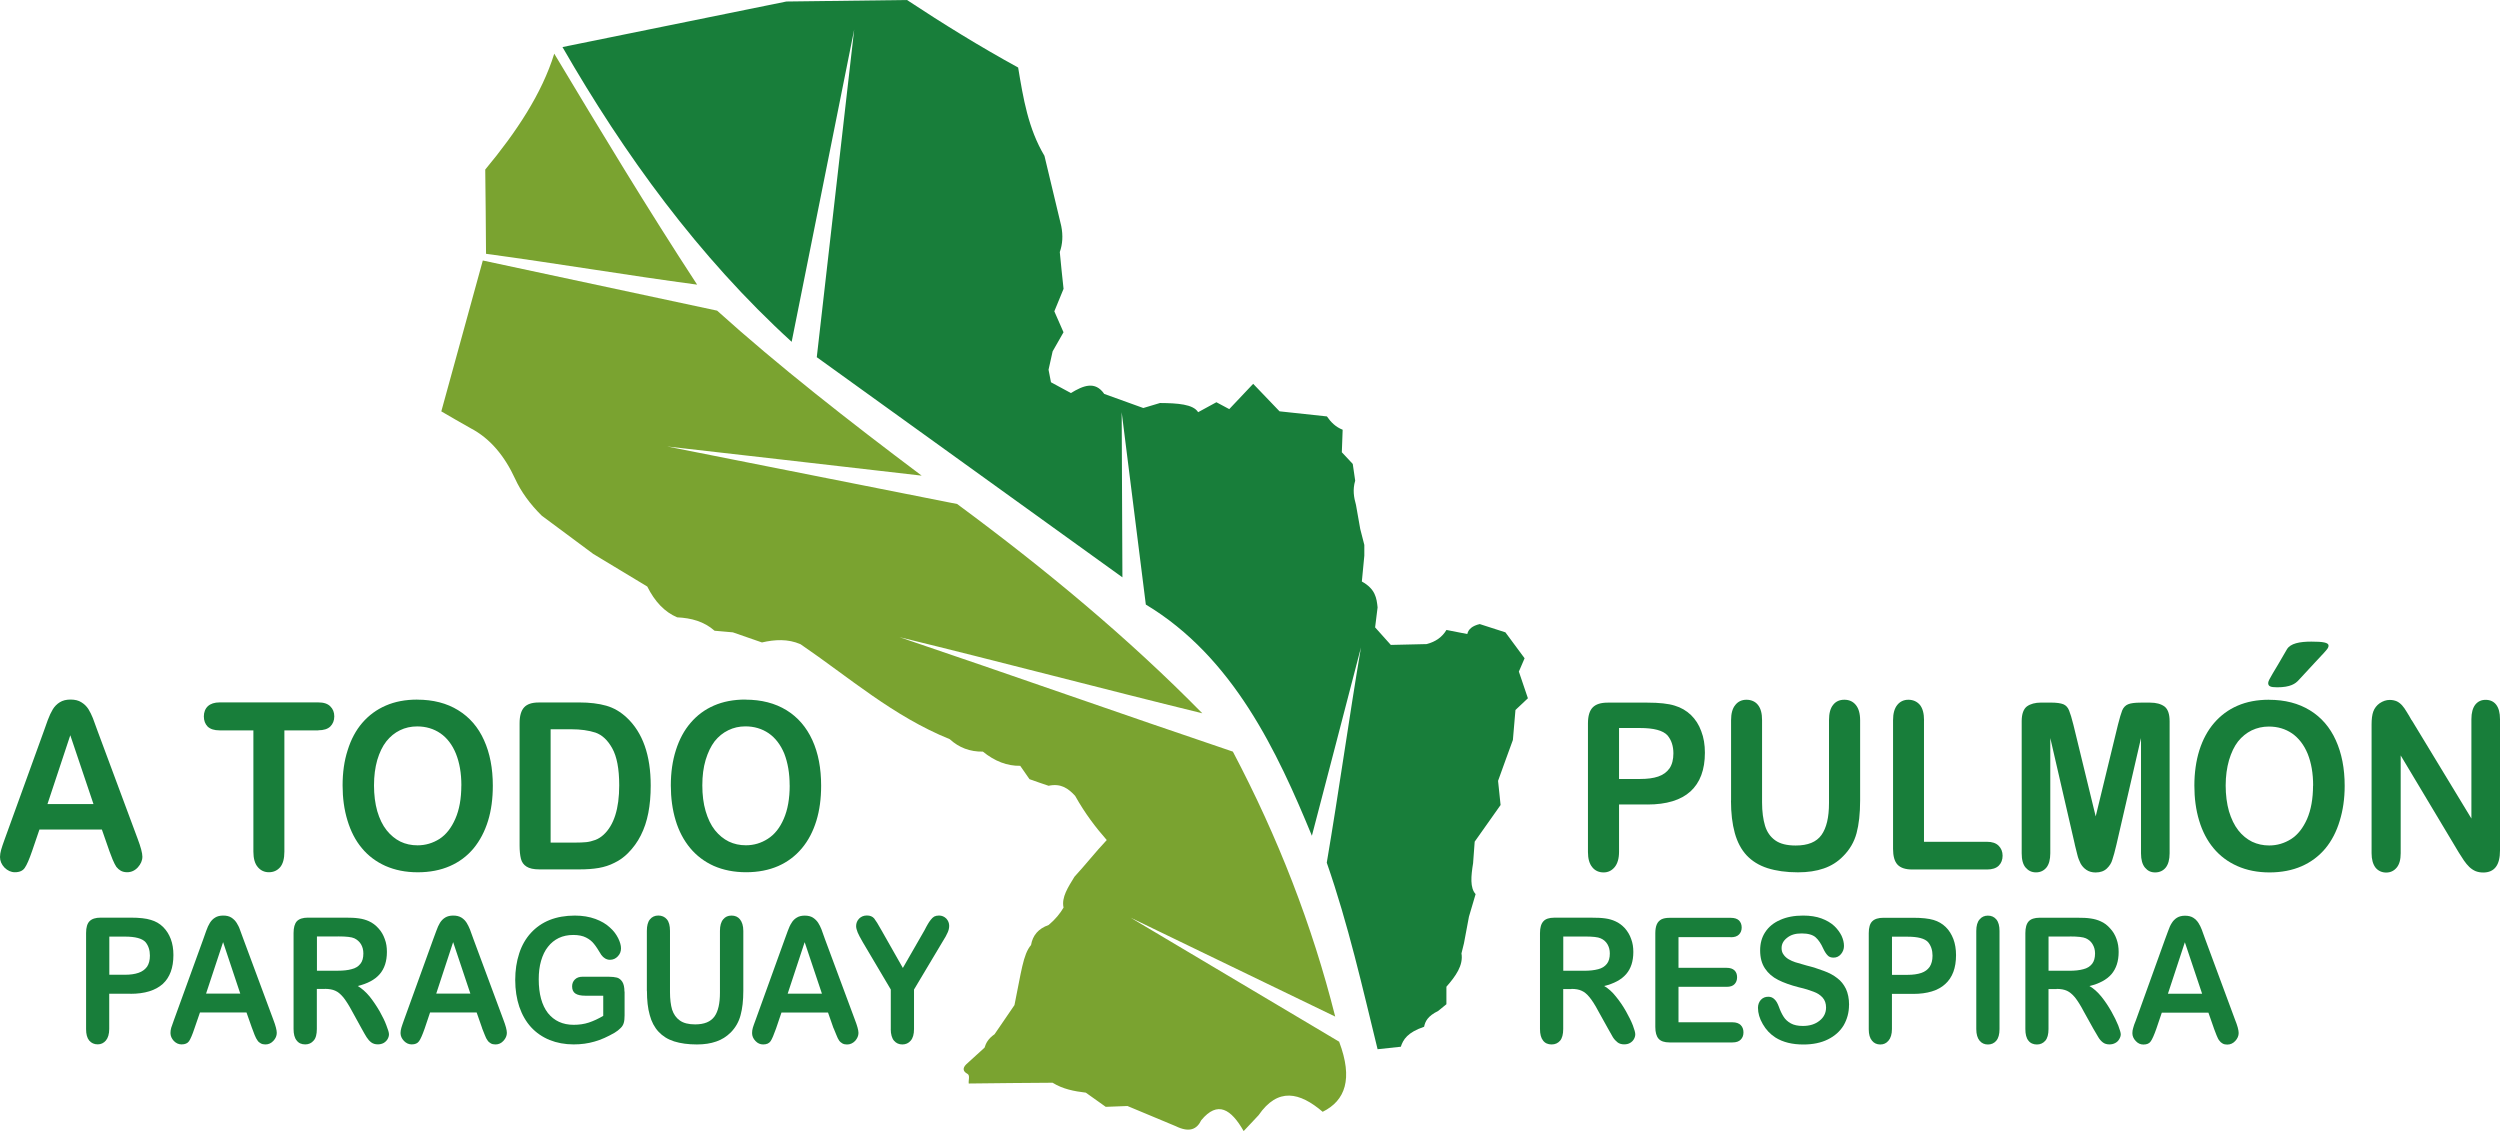 <svg xmlns="http://www.w3.org/2000/svg" id="Capa_2" viewBox="0 0 544.52 246.34"><defs><style>.cls-1,.cls-2{fill:#187e3a;}.cls-3{fill:#7aa330;}.cls-3,.cls-2{fill-rule:evenodd;}</style></defs><g id="Capa_1-2"><g><path class="cls-1" d="M507.17,140.63c0,.75-.44,.88-6.51,7.51-.69,.75-1.75,1.56-4.69,1.56-1.5,0-1.94-.25-1.94-.94s1.19-2.25,4.07-7.32c.75-1.31,2.81-1.69,5.32-1.69s3.76,.19,3.76,.88"></path><path class="cls-2" d="M171.29,.33c8.73-.1,17.52-.21,26.26-.33,7.91,5.22,15.94,10.18,24.21,14.71,1.1,6.64,2.18,13.29,5.73,19.23,1.23,5.1,2.45,10.21,3.66,15.3,.41,2.05,.29,3.94-.32,5.66,.25,2.67,.53,5.35,.82,8.01-.68,1.63-1.34,3.28-2.01,4.9,.66,1.52,1.32,3.04,2,4.56-.79,1.38-1.59,2.77-2.37,4.16-.29,1.33-.61,2.67-.89,4,.19,.91,.36,1.82,.53,2.73,1.46,.78,2.9,1.57,4.34,2.35,2.68-1.63,5.27-2.7,7.26,.19,2.84,1.01,5.65,2.04,8.51,3.07,1.18-.37,2.41-.72,3.63-1.09,3.79,.03,7.25,.25,8.31,2,1.33-.72,2.66-1.45,3.98-2.17l2.8,1.5,5.21-5.51,5.74,5.99c3.45,.37,6.88,.73,10.32,1.11,.86,1.25,1.9,2.3,3.43,2.9-.07,1.64-.11,3.28-.18,4.91,.8,.84,1.56,1.69,2.38,2.54,.17,1.21,.34,2.43,.53,3.64-.58,1.97-.29,3.63,.17,5.27,.31,1.77,.61,3.51,.93,5.26,.28,1.15,.59,2.3,.89,3.47v2.35c-.18,1.88-.37,3.76-.54,5.62,2.97,1.64,3.22,3.63,3.43,5.64-.19,1.45-.38,2.89-.54,4.35,1.14,1.27,2.28,2.54,3.42,3.82,2.61-.07,5.2-.11,7.8-.18,1.98-.51,3.4-1.54,4.32-3.08,1.53,.3,3.04,.59,4.54,.89,.22-1.06,1.12-1.8,2.71-2.17,1.85,.6,3.74,1.19,5.59,1.8,1.41,1.89,2.8,3.78,4.18,5.65-.42,.97-.83,1.95-1.25,2.9,.66,1.94,1.31,3.88,1.97,5.81-.9,.83-1.79,1.69-2.71,2.55-.18,2.17-.36,4.36-.56,6.53-1.07,2.96-2.17,5.92-3.23,8.91,.17,1.74,.35,3.51,.55,5.26-1.88,2.66-3.75,5.31-5.64,7.98-.13,1.6-.22,3.16-.35,4.71-.45,2.77-.7,5.35,.55,6.72-.48,1.65-.96,3.28-1.45,4.91-.37,1.94-.73,3.87-1.09,5.81-.18,.71-.36,1.45-.54,2.18,.44,2.62-1.27,4.98-3.28,7.27v3.81c-.57,.48-1.18,.97-1.79,1.46-2.33,1.15-2.83,2.3-3.07,3.45-3.63,1.24-4.55,2.77-5.07,4.35-1.67,.19-3.37,.37-5.06,.54-3.3-13.48-6.37-27.12-11.07-40.63,2.66-15.67,4.81-31.22,7.45-46.89-3.5,13.55-7.16,27.48-10.69,41.03-7.51-18.23-17.1-38.9-36.17-50.36l-5.26-41.9,.16,35.97-66.57-47.95L186.05,6.44l-13.62,68.01c-20.29-18.5-36.51-40.88-49.92-64.2,16.27-3.29,32.51-6.6,48.77-9.92"></path><path class="cls-3" d="M151.84,62c-10.75-16.45-21.1-33.6-31.12-50.31-2.68,8.68-8.22,17.04-15.03,25.24,.07,6.12,.14,12.23,.17,18.35,15.34,2.07,30.65,4.67,45.99,6.72"></path><path class="cls-3" d="M291.71,226.91l-45.49-27.05,44.6,21.56c-5-19.9-12.49-39.12-22.29-57.71-23.98-8.1-48.59-16.81-72.61-24.93,21.78,5.31,44.16,11.24,65.95,16.58-16.07-16.36-34.15-31.37-53.39-45.58-21.07-4.18-42.09-8.35-63.15-12.53,18.26,2.1,37.17,4.22,55.42,6.35-15.94-11.97-31.27-23.96-44.56-35.94-17-3.64-34.02-7.27-51.03-10.92-3.02,10.95-6.05,21.92-9.04,32.86,2.1,1.24,4.2,2.43,6.33,3.64,4.37,2.27,7.48,6.13,9.76,11.07,1.28,2.79,3.21,5.46,5.79,8.01,3.75,2.76,7.49,5.56,11.23,8.34,3.91,2.36,7.83,4.72,11.75,7.09,1.64,3.3,3.8,5.56,6.51,6.71,3.09,.15,5.86,.9,8.15,2.92,1.3,.12,2.64,.23,3.98,.35,2.11,.74,4.2,1.46,6.34,2.2,2.77-.64,5.65-.82,8.41,.39,10.61,7.24,20.17,15.69,32.49,20.68,2.01,1.84,4.41,2.76,7.22,2.71,2.58,2.1,5.32,3.15,8.13,3.09,.69,.98,1.35,1.96,2.02,2.91,1.38,.49,2.76,.98,4.16,1.44,2.76-.6,4.37,.67,5.78,2.19,2.14,3.82,4.47,6.88,6.89,9.63-2.5,2.65-4.56,5.31-7.03,7.99-1.36,2.24-2.88,4.47-2.38,6.72-.74,1.27-1.74,2.52-3.26,3.8-2.21,.77-3.47,2.25-3.82,4.36-1.74,2-2.14,5.96-3.61,13.08-1.47,2.12-2.88,4.24-4.34,6.35-1.41,.98-1.88,1.95-2.18,2.92-1.32,1.21-2.67,2.42-3.98,3.62-.84,.83-.75,1.55,.27,2.09,.6,.34,.17,1.41,.27,2.1,6.1-.07,12.18-.14,18.26-.17,2.25,1.39,4.7,1.86,7.24,2.16,1.46,1.03,2.88,2.07,4.34,3.09,1.56-.07,3.14-.12,4.73-.18,3.49,1.44,6.97,2.91,10.49,4.38,3.05,1.5,4.65,.65,5.58-1.28,3.57-4.33,6.51-2.42,9.24,2.36,1.1-1.16,2.17-2.31,3.25-3.46,4.21-6.1,8.94-5.03,13.96-.74,4.93-2.44,6.64-7.16,3.6-15.23"></path><path class="cls-2" d="M23.78,185.24l-1.59-4.56H8.59l-1.59,4.66c-.62,1.81-1.15,3.04-1.61,3.69-.42,.63-1.13,.95-2.15,.95-.83,0-1.59-.35-2.26-1.01-.65-.69-.98-1.46-.98-2.31,0-.49,.1-1.02,.24-1.54,.15-.54,.4-1.28,.74-2.22l8.55-23.61c.25-.67,.53-1.47,.87-2.44,.35-.95,.73-1.74,1.11-2.37,.39-.63,.89-1.14,1.51-1.52,.64-.4,1.41-.59,2.35-.59,.93,0,1.74,.19,2.35,.59,.63,.38,1.15,.89,1.54,1.5,.37,.6,.69,1.27,.97,1.96,.28,.71,.62,1.66,1.03,2.82l8.73,23.48c.67,1.77,1.02,3.09,1.02,3.88,0,.84-.35,1.6-.98,2.31-.64,.7-1.43,1.07-2.33,1.07-.54,0-.99-.11-1.38-.32-.35-.2-.69-.49-.97-.84-.24-.35-.52-.9-.83-1.63-.29-.74-.54-1.38-.75-1.96m-13.43-10.1h10.02l-5.05-14.99-4.97,14.99Z"></path><path class="cls-2" d="M69.32,159.08h-7.38v26.41c0,1.51-.3,2.65-.92,3.39-.64,.74-1.46,1.1-2.45,1.1s-1.8-.38-2.43-1.13c-.63-.74-.95-1.86-.95-3.36v-26.41h-7.37c-1.16,0-2.01-.28-2.59-.82-.55-.57-.83-1.31-.83-2.22s.3-1.68,.88-2.23c.6-.54,1.44-.82,2.55-.82h21.5c1.18,0,2.04,.28,2.61,.86,.57,.56,.87,1.27,.87,2.18s-.3,1.65-.88,2.22c-.57,.54-1.44,.81-2.59,.81"></path><path class="cls-2" d="M90.88,152.39c3.45,0,6.44,.77,8.91,2.3,2.48,1.52,4.37,3.7,5.63,6.52,1.28,2.82,1.92,6.12,1.92,9.93,0,2.82-.34,5.36-1.04,7.64-.71,2.3-1.76,4.31-3.15,6-1.4,1.68-3.12,2.97-5.16,3.86-2.03,.89-4.36,1.35-7,1.35s-4.95-.47-7.03-1.38c-2.05-.92-3.79-2.23-5.16-3.9-1.39-1.66-2.41-3.67-3.12-6.01-.72-2.35-1.06-4.89-1.06-7.62,0-2.79,.35-5.37,1.11-7.7,.72-2.33,1.78-4.31,3.18-5.94,1.41-1.63,3.11-2.89,5.12-3.76,2-.87,4.28-1.3,6.84-1.3m9.62,18.7h0c0-2.67-.4-4.96-1.19-6.93-.79-1.94-1.92-3.42-3.38-4.43-1.47-1-3.16-1.5-5.06-1.5-1.36,0-2.62,.28-3.75,.84-1.15,.56-2.12,1.36-2.96,2.41-.84,1.07-1.48,2.41-1.98,4.06-.47,1.65-.71,3.49-.71,5.54s.24,3.95,.71,5.61c.49,1.66,1.16,3.05,2.04,4.16,.88,1.1,1.88,1.91,3,2.47,1.12,.54,2.37,.81,3.73,.81,1.75,0,3.33-.48,4.79-1.4,1.44-.94,2.58-2.4,3.44-4.37,.87-1.97,1.31-4.4,1.31-7.27"></path><path class="cls-2" d="M117.33,153h8.83c2.27,0,4.25,.24,5.89,.71,1.65,.47,3.11,1.33,4.47,2.6,3.46,3.25,5.21,8.17,5.21,14.78,0,2.18-.17,4.18-.52,5.97-.35,1.81-.9,3.44-1.64,4.9-.72,1.44-1.67,2.73-2.8,3.87-.89,.88-1.86,1.59-2.95,2.1-1.04,.54-2.18,.9-3.41,1.12-1.23,.21-2.6,.31-4.14,.31h-8.81c-1.24,0-2.17-.21-2.78-.61-.63-.39-1.04-.98-1.22-1.71-.18-.73-.29-1.7-.29-2.85v-26.67c0-1.58,.33-2.73,.99-3.45,.64-.7,1.69-1.06,3.16-1.06m2.61,5.83h0v24.69h5.12c1.12,0,2.01-.04,2.64-.1,.64-.07,1.3-.23,2-.49,.69-.27,1.25-.65,1.77-1.12,2.26-2.08,3.41-5.67,3.41-10.77,0-3.6-.52-6.28-1.52-8.06-.99-1.79-2.21-2.92-3.65-3.42-1.48-.48-3.23-.73-5.3-.73h-4.48Z"></path><path class="cls-2" d="M162.36,152.39c3.48,0,6.46,.77,8.95,2.3,2.47,1.52,4.34,3.7,5.63,6.52,1.29,2.82,1.91,6.12,1.91,9.93,0,2.82-.34,5.36-1.04,7.64-.71,2.3-1.75,4.31-3.16,5.99-1.41,1.68-3.12,2.97-5.14,3.86-2.04,.89-4.38,1.35-7,1.35s-4.97-.47-7.05-1.38c-2.04-.92-3.76-2.23-5.15-3.9-1.37-1.66-2.45-3.67-3.15-6.01-.71-2.35-1.05-4.89-1.05-7.62,0-2.79,.36-5.37,1.11-7.7,.74-2.33,1.8-4.31,3.21-5.94,1.39-1.63,3.08-2.89,5.09-3.76,2-.87,4.28-1.3,6.84-1.3m9.63,18.7h0c0-2.67-.41-4.96-1.17-6.93-.81-1.94-1.94-3.42-3.4-4.43-1.47-1-3.17-1.5-5.06-1.5-1.36,0-2.59,.28-3.73,.84-1.16,.56-2.14,1.36-2.98,2.41-.81,1.07-1.46,2.41-1.96,4.06-.49,1.65-.72,3.49-.72,5.54s.23,3.95,.72,5.61c.49,1.66,1.15,3.05,2.03,4.16,.89,1.1,1.89,1.91,3.02,2.47,1.14,.54,2.36,.81,3.72,.81,1.74,0,3.33-.48,4.76-1.4,1.49-.94,2.64-2.4,3.49-4.37,.86-1.97,1.29-4.4,1.29-7.27"></path><path class="cls-2" d="M28.41,216.44h-4.62v7.67c0,1.11-.26,1.96-.72,2.51-.49,.58-1.07,.85-1.8,.85s-1.37-.27-1.84-.83c-.46-.56-.68-1.38-.68-2.48v-20.94c0-1.21,.25-2.07,.76-2.58,.51-.51,1.3-.77,2.43-.77h6.48c1.93,0,3.41,.16,4.43,.49,1.03,.3,1.92,.8,2.65,1.52,.73,.72,1.3,1.6,1.69,2.63,.4,1.05,.58,2.22,.58,3.51,0,2.77-.77,4.87-2.33,6.3-1.58,1.41-3.91,2.14-7.01,2.14m-1.22-12.46h-3.4v8.31h3.4c1.18,0,2.17-.14,2.96-.42,.81-.27,1.4-.72,1.86-1.33,.41-.62,.62-1.41,.62-2.42,0-1.2-.33-2.18-.96-2.94-.73-.8-2.22-1.2-4.48-1.2"></path><path class="cls-2" d="M54.89,223.93l-1.2-3.4h-10.14l-1.2,3.48c-.45,1.37-.86,2.29-1.17,2.76-.33,.48-.88,.71-1.63,.71-.64,0-1.19-.25-1.69-.75-.47-.52-.73-1.09-.73-1.72,0-.39,.05-.76,.16-1.15,.13-.4,.33-.96,.58-1.65l6.4-17.64c.18-.51,.39-1.09,.64-1.81,.25-.72,.52-1.3,.81-1.76,.3-.48,.67-.86,1.15-1.15,.46-.29,1.05-.43,1.76-.43s1.28,.14,1.75,.43c.45,.29,.84,.67,1.14,1.13,.28,.46,.55,.93,.72,1.46,.21,.54,.45,1.22,.77,2.1l6.51,17.53c.51,1.32,.76,2.3,.76,2.91s-.24,1.2-.73,1.72c-.48,.52-1.05,.79-1.73,.79-.41,0-.73-.07-1.02-.23-.3-.16-.54-.36-.71-.63-.2-.25-.42-.67-.64-1.22-.21-.55-.39-1.04-.55-1.46m-10.02-7.53h7.45l-3.74-11.22-3.71,11.22Z"></path><path class="cls-2" d="M70.78,215.4h-1.77v8.72c0,1.16-.22,2.02-.71,2.54-.45,.54-1.07,.82-1.81,.82-.81,0-1.44-.27-1.87-.85-.46-.55-.68-1.39-.68-2.51v-20.9c0-1.18,.24-2.04,.72-2.57,.51-.52,1.31-.78,2.4-.78h8.2c1.13,0,2.1,.04,2.9,.16,.82,.11,1.56,.33,2.2,.62,.77,.35,1.48,.88,2.06,1.54,.62,.67,1.07,1.44,1.38,2.33,.34,.89,.47,1.79,.47,2.81,0,2.02-.52,3.63-1.57,4.85-1.05,1.21-2.65,2.06-4.78,2.58,.88,.52,1.75,1.28,2.59,2.29,.8,1.01,1.52,2.09,2.19,3.24,.63,1.14,1.14,2.15,1.47,3.08,.37,.92,.55,1.56,.55,1.9s-.1,.71-.31,1.07c-.21,.35-.5,.62-.85,.83-.38,.2-.79,.3-1.27,.3-.56,0-1.04-.14-1.43-.43-.38-.29-.71-.66-1-1.11-.28-.44-.65-1.09-1.13-1.96l-2.02-3.67c-.71-1.35-1.38-2.37-1.94-3.08-.59-.69-1.15-1.18-1.75-1.43-.59-.27-1.32-.4-2.23-.41m2.9-11.41h-4.66v7.46h4.52c1.21,0,2.24-.11,3.04-.34,.84-.2,1.47-.6,1.91-1.17,.44-.54,.64-1.29,.64-2.25,0-.76-.17-1.43-.52-2.02-.35-.56-.84-1-1.46-1.29-.59-.27-1.75-.4-3.48-.4"></path><path class="cls-2" d="M105.01,223.93l-1.19-3.4h-10.15l-1.17,3.48c-.48,1.37-.88,2.29-1.22,2.76-.33,.48-.86,.71-1.61,.71-.63,0-1.19-.25-1.68-.75-.49-.52-.75-1.09-.75-1.72,0-.39,.07-.76,.18-1.15,.11-.4,.32-.96,.56-1.65l6.38-17.64c.2-.51,.4-1.09,.67-1.81,.25-.72,.52-1.3,.8-1.76,.3-.48,.67-.86,1.14-1.15,.48-.29,1.05-.43,1.75-.43s1.28,.14,1.77,.43c.47,.29,.84,.67,1.14,1.13,.28,.46,.52,.94,.73,1.46,.18,.54,.43,1.22,.76,2.1l6.51,17.53c.51,1.32,.77,2.3,.77,2.91s-.26,1.2-.74,1.72c-.47,.52-1.05,.79-1.72,.79-.41,0-.77-.07-1.03-.23-.29-.17-.53-.36-.71-.64-.19-.25-.43-.67-.62-1.22-.22-.55-.43-1.03-.58-1.46m-9.98-7.53h7.43l-3.75-11.21-3.68,11.21Z"></path><path class="cls-2" d="M136.04,215.98v5.19c0,.7-.06,1.26-.19,1.66-.12,.41-.35,.79-.7,1.11-.34,.35-.74,.67-1.27,.99-1.53,.88-2.97,1.54-4.38,1.93-1.4,.41-2.91,.62-4.56,.62-1.9,0-3.65-.33-5.23-.96-1.57-.65-2.93-1.58-4.04-2.79-1.1-1.21-1.96-2.7-2.56-4.45-.58-1.73-.89-3.68-.89-5.83,0-2.1,.29-4.04,.87-5.8,.56-1.74,1.43-3.24,2.54-4.45,1.14-1.24,2.5-2.19,4.11-2.83,1.6-.63,3.44-.95,5.46-.95,1.68,0,3.17,.25,4.48,.73,1.29,.48,2.33,1.09,3.14,1.85,.82,.71,1.4,1.51,1.82,2.34,.41,.84,.62,1.57,.62,2.21,0,.69-.23,1.27-.71,1.76-.46,.49-1.03,.74-1.7,.74-.37,0-.69-.09-1.05-.29-.31-.18-.6-.45-.83-.77-.65-1.07-1.15-1.88-1.6-2.41-.42-.54-1-1.02-1.73-1.38-.71-.37-1.66-.56-2.79-.56s-2.23,.22-3.14,.66c-.89,.43-1.72,1.08-2.36,1.92-.66,.81-1.15,1.85-1.5,3.05-.36,1.23-.51,2.56-.51,4.02,0,3.18,.67,5.64,2,7.36,1.36,1.69,3.21,2.56,5.62,2.56,1.17,0,2.29-.16,3.29-.49,1.05-.35,2.07-.83,3.14-1.46v-4.39h-3.93c-.93,0-1.65-.15-2.12-.46-.48-.31-.73-.83-.73-1.56,0-.62,.2-1.11,.6-1.51,.41-.41,.97-.6,1.65-.6h5.74c.7,0,1.3,.07,1.79,.19,.5,.15,.86,.47,1.16,.92,.3,.48,.46,1.19,.46,2.13"></path><path class="cls-2" d="M140.89,215.81v-13.07c0-1.11,.22-1.96,.68-2.5,.45-.56,1.08-.83,1.82-.83s1.39,.27,1.86,.83c.46,.54,.68,1.39,.68,2.5v13.35c0,1.53,.16,2.8,.46,3.82,.33,1,.88,1.8,1.68,2.36,.79,.57,1.91,.85,3.33,.85,1.99,0,3.37-.56,4.22-1.72,.81-1.14,1.19-2.87,1.19-5.19v-13.46c0-1.13,.24-1.96,.71-2.51,.45-.56,1.05-.82,1.81-.82s1.38,.25,1.84,.82c.45,.56,.73,1.39,.73,2.51v13.07c0,2.11-.21,3.88-.6,5.3-.37,1.42-1.08,2.67-2.12,3.74-.93,.92-1.98,1.59-3.18,1.99-1.22,.43-2.61,.64-4.21,.64-1.92,0-3.57-.23-4.97-.67-1.38-.44-2.51-1.16-3.38-2.1-.88-.94-1.53-2.15-1.92-3.63-.42-1.46-.61-3.23-.61-5.27"></path><path class="cls-2" d="M181.54,223.94l-1.19-3.4h-10.14l-1.18,3.48c-.49,1.37-.87,2.29-1.19,2.76-.34,.48-.86,.71-1.63,.71-.62,0-1.2-.25-1.66-.75-.5-.52-.74-1.09-.74-1.72,0-.39,.05-.76,.16-1.15,.13-.4,.31-.95,.58-1.65l6.37-17.64c.19-.51,.42-1.09,.66-1.81,.26-.72,.52-1.3,.83-1.76,.27-.48,.65-.86,1.14-1.15,.46-.29,1.05-.43,1.74-.43s1.29,.14,1.76,.43c.46,.3,.85,.68,1.15,1.13,.29,.46,.52,.93,.73,1.46,.2,.54,.42,1.22,.75,2.1l6.51,17.53c.51,1.32,.79,2.3,.79,2.91s-.26,1.2-.72,1.72c-.5,.52-1.1,.79-1.76,.79-.41,0-.72-.07-1.02-.23-.28-.17-.53-.36-.72-.64-.18-.25-.39-.67-.6-1.22-.24-.55-.43-1.04-.6-1.46m-10-7.52h7.46l-3.76-11.22-3.7,11.22Z"></path><path class="cls-2" d="M194.02,224.12v-8.6l-6.09-10.29c-.54-.93-.92-1.64-1.13-2.15-.21-.54-.33-.98-.33-1.37,0-.62,.21-1.17,.66-1.64,.45-.44,1-.67,1.69-.67s1.19,.21,1.57,.63c.34,.43,.88,1.28,1.58,2.55l4.68,8.25,4.73-8.24c.24-.5,.5-.94,.69-1.28,.18-.34,.42-.66,.64-.95,.25-.32,.48-.56,.77-.73,.29-.14,.62-.22,1.04-.22,.61,0,1.15,.22,1.6,.67,.41,.46,.62,.98,.62,1.57,0,.5-.11,.96-.33,1.45-.2,.48-.56,1.15-1.1,1.99l-6.23,10.44v8.6c0,1.15-.24,1.97-.72,2.53-.47,.56-1.09,.83-1.82,.83s-1.36-.27-1.82-.82c-.45-.53-.71-1.39-.71-2.54"></path><path class="cls-2" d="M358.83,175.22h-6.19v10.3c0,1.47-.33,2.58-.95,3.34-.65,.78-1.45,1.16-2.41,1.16-1.02,0-1.86-.37-2.47-1.13-.63-.76-.94-1.86-.94-3.3v-28.04c0-1.63,.36-2.77,1.03-3.46,.68-.7,1.76-1.05,3.26-1.05h8.67c2.58,0,4.55,.22,5.92,.65,1.39,.41,2.55,1.09,3.56,2.05,.99,.97,1.74,2.14,2.23,3.51,.55,1.4,.8,2.97,.8,4.7,0,3.72-1.05,6.51-3.14,8.43-2.1,1.9-5.22,2.85-9.37,2.85m-1.62-16.66h-4.57v11.1h4.57c1.59,0,2.91-.17,3.96-.53,1.08-.37,1.89-.97,2.47-1.79,.56-.83,.84-1.91,.84-3.25,0-1.61-.43-2.91-1.29-3.93-.98-1.07-2.97-1.6-5.99-1.6"></path><path class="cls-2" d="M377.04,174.36v-17.48c0-1.49,.31-2.6,.94-3.35,.6-.75,1.42-1.12,2.42-1.12s1.9,.37,2.49,1.12c.61,.75,.91,1.86,.9,3.35v17.88c0,2.05,.24,3.73,.65,5.1,.42,1.36,1.15,2.41,2.21,3.17,1.07,.77,2.57,1.13,4.46,1.13,2.67,0,4.51-.75,5.62-2.29,1.1-1.55,1.64-3.85,1.64-6.97v-18.02c0-1.5,.29-2.62,.91-3.37,.59-.75,1.42-1.1,2.43-1.1s1.85,.35,2.47,1.1c.63,.74,.97,1.87,.97,3.37v17.48c0,2.84-.27,5.21-.78,7.12-.51,1.89-1.47,3.56-2.9,4.99-1.19,1.24-2.63,2.14-4.25,2.69-1.6,.56-3.46,.84-5.62,.84-2.58,0-4.76-.32-6.63-.91-1.86-.6-3.36-1.54-4.54-2.79-1.18-1.27-2.03-2.89-2.58-4.86-.55-1.99-.83-4.34-.83-7.08"></path><path class="cls-2" d="M419.06,156.88v26.47h13.73c1.09,0,1.94,.27,2.53,.86,.57,.57,.86,1.3,.86,2.17s-.28,1.62-.84,2.17c-.57,.56-1.42,.83-2.54,.83h-16.34c-1.45,0-2.52-.36-3.17-1.06-.66-.71-.97-1.86-.97-3.44v-28c0-1.49,.31-2.59,.93-3.35,.61-.75,1.43-1.12,2.41-1.12s1.85,.36,2.49,1.1c.61,.74,.92,1.87,.92,3.37"></path><path class="cls-2" d="M451.91,183.91l-5.34-23.16v25.1c0,1.38-.29,2.43-.85,3.12-.58,.69-1.32,1.04-2.27,1.04-.93,0-1.66-.36-2.25-1.04-.58-.67-.86-1.71-.86-3.12v-28.77c0-1.59,.41-2.66,1.14-3.22,.77-.55,1.8-.83,3.08-.83h2.09c1.27,0,2.18,.13,2.76,.36,.58,.24,.99,.7,1.25,1.35,.26,.65,.6,1.71,.95,3.15l4.85,19.93,4.84-19.93c.36-1.45,.68-2.5,.93-3.15,.27-.64,.7-1.1,1.28-1.34,.56-.24,1.5-.36,2.73-.36h2.1c1.3,0,2.32,.28,3.09,.83,.74,.56,1.13,1.63,1.13,3.22v28.77c0,1.37-.3,2.43-.86,3.12-.57,.69-1.34,1.04-2.29,1.04s-1.63-.35-2.21-1.04c-.58-.69-.87-1.74-.87-3.12v-25.1l-5.34,23.16c-.35,1.52-.66,2.61-.9,3.32-.19,.7-.58,1.33-1.18,1.91-.6,.58-1.42,.88-2.46,.88-.8,0-1.47-.19-2.02-.57-.55-.37-.96-.83-1.28-1.42-.28-.58-.54-1.2-.7-1.92-.17-.7-.36-1.43-.55-2.2"></path><path class="cls-2" d="M494.21,152.42c3.47,0,6.43,.77,8.92,2.3,2.48,1.52,4.36,3.7,5.63,6.52,1.28,2.82,1.93,6.12,1.93,9.93,0,2.82-.38,5.36-1.09,7.64-.69,2.3-1.72,4.31-3.12,6-1.41,1.68-3.13,2.97-5.16,3.86-2.03,.89-4.39,1.35-7,1.35s-4.96-.47-7-1.38c-2.09-.92-3.81-2.23-5.2-3.9-1.38-1.66-2.43-3.67-3.13-6.01-.71-2.35-1.04-4.89-1.04-7.62s.36-5.37,1.09-7.7c.74-2.33,1.81-4.31,3.21-5.94,1.41-1.63,3.09-2.89,5.1-3.76,1.99-.87,4.3-1.3,6.84-1.3m9.63,18.7h0c0-2.67-.4-4.96-1.19-6.93-.8-1.94-1.95-3.42-3.39-4.43-1.47-1-3.15-1.5-5.06-1.5-1.36,0-2.59,.28-3.76,.84-1.13,.56-2.12,1.36-2.96,2.41-.83,1.07-1.46,2.41-1.96,4.06-.47,1.65-.73,3.49-.73,5.54s.25,3.95,.72,5.61c.5,1.66,1.17,3.05,2.04,4.16,.86,1.1,1.88,1.91,3,2.47,1.15,.54,2.37,.81,3.72,.81,1.74,0,3.31-.48,4.78-1.4,1.46-.94,2.59-2.4,3.47-4.37,.85-1.97,1.3-4.4,1.3-7.27"></path><path class="cls-2" d="M525.29,156.85l13,21.43v-21.64c0-1.41,.3-2.44,.84-3.15,.56-.7,1.3-1.06,2.25-1.06,.97,0,1.75,.34,2.3,1.05,.55,.71,.84,1.75,.84,3.16v28.62c0,3.17-1.21,4.78-3.65,4.78-.62,0-1.16-.1-1.65-.29-.46-.19-.93-.5-1.37-.9-.42-.4-.82-.9-1.19-1.43-.34-.56-.71-1.13-1.11-1.72l-12.66-21.16v21.3c0,1.38-.28,2.43-.88,3.14-.59,.71-1.36,1.07-2.28,1.07s-1.74-.36-2.32-1.07c-.56-.74-.86-1.78-.86-3.14v-28.05c0-1.18,.12-2.12,.37-2.81,.27-.74,.75-1.36,1.41-1.82,.7-.46,1.41-.71,2.18-.71,.61,0,1.11,.12,1.57,.32,.43,.22,.81,.52,1.13,.88,.33,.37,.66,.84,1,1.42,.36,.58,.73,1.18,1.07,1.82"></path><path class="cls-2" d="M342.25,215.42h-1.77v8.71c0,1.16-.24,2.02-.68,2.54-.47,.54-1.07,.82-1.85,.82s-1.43-.27-1.86-.85c-.44-.55-.67-1.39-.67-2.51v-20.9c0-1.18,.25-2.04,.75-2.57,.46-.52,1.27-.78,2.35-.78h8.21c1.15,0,2.11,.04,2.93,.16,.81,.11,1.54,.33,2.17,.62,.8,.35,1.48,.88,2.1,1.54,.57,.67,1.05,1.44,1.35,2.33,.33,.88,.47,1.79,.47,2.81,0,2.02-.52,3.63-1.57,4.84-1.05,1.21-2.65,2.06-4.78,2.58,.89,.52,1.76,1.28,2.55,2.29,.83,1.01,1.56,2.09,2.21,3.24,.64,1.14,1.14,2.15,1.5,3.08,.35,.92,.51,1.56,.51,1.9s-.09,.71-.3,1.07c-.2,.35-.48,.62-.85,.83-.35,.2-.77,.3-1.27,.3-.55,0-1.05-.14-1.43-.43-.37-.29-.72-.66-1.01-1.11-.26-.44-.63-1.09-1.11-1.96l-2.04-3.67c-.71-1.35-1.36-2.37-1.94-3.08-.56-.69-1.14-1.18-1.74-1.43-.56-.27-1.32-.4-2.22-.4m2.9-11.41h-4.67v7.46h4.53c1.2,0,2.22-.11,3.08-.34,.81-.2,1.44-.6,1.89-1.17,.43-.54,.64-1.29,.64-2.25,0-.77-.17-1.43-.52-2.02-.34-.57-.82-1-1.47-1.28-.59-.28-1.75-.4-3.48-.4"></path><path class="cls-2" d="M376.96,204.12h-11.37v6.68h10.48c.77,0,1.33,.19,1.72,.56,.38,.38,.56,.86,.56,1.49s-.18,1.11-.56,1.51c-.36,.39-.94,.58-1.72,.58h-10.48v7.72h11.75c.81,0,1.41,.22,1.8,.61,.41,.41,.6,.94,.6,1.6s-.2,1.17-.6,1.57c-.39,.41-.99,.61-1.8,.61h-13.7c-1.11,0-1.9-.26-2.38-.8-.48-.54-.72-1.39-.72-2.57v-20.42c0-.78,.11-1.43,.32-1.92,.23-.52,.57-.86,1.03-1.11,.43-.21,1.02-.32,1.76-.32h13.32c.83,0,1.4,.2,1.8,.57,.38,.4,.58,.9,.58,1.54s-.2,1.13-.58,1.52c-.41,.41-.97,.6-1.8,.6"></path><path class="cls-2" d="M402.73,218.9c0,1.63-.41,3.1-1.17,4.43-.79,1.3-1.93,2.32-3.43,3.06-1.48,.74-3.27,1.11-5.34,1.11-2.44,0-4.46-.5-6.07-1.51-1.15-.74-2.07-1.7-2.77-2.93-.71-1.22-1.05-2.39-1.05-3.55,0-.66,.2-1.24,.61-1.72,.45-.48,.98-.69,1.64-.69,.54,0,.97,.17,1.35,.56,.39,.35,.68,.9,.95,1.62,.31,.88,.66,1.59,1.03,2.17,.36,.58,.9,1.08,1.57,1.45,.66,.37,1.54,.56,2.62,.56,1.49,0,2.71-.38,3.65-1.15,.93-.73,1.4-1.7,1.41-2.84,0-.9-.25-1.62-.75-2.19-.52-.57-1.15-.98-1.98-1.28-.78-.31-1.84-.65-3.2-.96-1.77-.45-3.31-1-4.49-1.6-1.22-.61-2.18-1.44-2.88-2.49-.72-1.08-1.06-2.37-1.06-3.95,0-1.48,.34-2.82,1.11-3.98,.75-1.15,1.84-2.04,3.25-2.65,1.41-.64,3.08-.95,5-.95,1.53,0,2.88,.21,3.99,.62,1.11,.41,2.05,.96,2.79,1.64,.71,.68,1.24,1.42,1.6,2.15,.34,.76,.52,1.48,.52,2.2,0,.67-.21,1.24-.64,1.77-.43,.52-.98,.78-1.62,.78-.56,0-1.01-.16-1.28-.47-.32-.31-.66-.82-.99-1.53-.46-1.03-1-1.84-1.62-2.4-.63-.58-1.68-.87-3.07-.87s-2.37,.31-3.16,.94c-.81,.62-1.21,1.37-1.21,2.25,0,.53,.12,1.01,.42,1.4,.26,.4,.64,.75,1.11,1.03,.49,.28,.98,.51,1.45,.65,.5,.15,1.28,.39,2.44,.71,1.4,.34,2.65,.76,3.8,1.19,1.14,.41,2.11,.94,2.91,1.57,.81,.6,1.42,1.39,1.89,2.34,.43,.94,.68,2.08,.68,3.48"></path><path class="cls-2" d="M416.7,216.47h-4.62v7.67c0,1.11-.27,1.96-.74,2.51-.47,.58-1.08,.85-1.79,.85-.74,0-1.37-.27-1.81-.83-.48-.56-.71-1.38-.71-2.48v-20.94c0-1.2,.24-2.07,.76-2.58,.51-.51,1.32-.77,2.44-.77h6.48c1.91,0,3.38,.16,4.45,.48,.99,.3,1.88,.8,2.62,1.52,.74,.72,1.28,1.6,1.68,2.63,.39,1.05,.58,2.22,.58,3.51,0,2.77-.77,4.87-2.36,6.3-1.53,1.41-3.88,2.14-6.97,2.14m-1.22-12.46h-3.4v8.31h3.4c1.17,0,2.18-.14,3-.42,.79-.27,1.38-.72,1.81-1.33,.4-.62,.62-1.41,.62-2.42,0-1.2-.33-2.18-.96-2.94-.71-.8-2.21-1.2-4.47-1.2"></path><path class="cls-2" d="M430.45,224.14v-21.38c0-1.11,.24-1.96,.72-2.5,.46-.56,1.07-.83,1.81-.83s1.36,.26,1.83,.82c.47,.56,.7,1.39,.7,2.51v21.38c0,1.15-.23,1.97-.7,2.53-.46,.56-1.09,.83-1.83,.83s-1.35-.27-1.81-.83c-.46-.56-.72-1.39-.72-2.53"></path><path class="cls-2" d="M447.95,215.42h-1.77v8.72c0,1.16-.24,2.02-.7,2.54-.47,.54-1.08,.82-1.83,.82s-1.42-.27-1.85-.85c-.45-.55-.66-1.4-.66-2.51v-20.9c0-1.18,.24-2.04,.73-2.57,.48-.52,1.29-.78,2.38-.78h8.2c1.13,0,2.11,.03,2.91,.16,.81,.11,1.55,.33,2.18,.62,.81,.35,1.48,.88,2.06,1.54,.63,.67,1.09,1.44,1.4,2.33,.32,.89,.46,1.79,.46,2.81,0,2.02-.54,3.63-1.57,4.84-1.05,1.21-2.66,2.06-4.79,2.58,.91,.52,1.76,1.28,2.59,2.29,.81,1.01,1.53,2.09,2.18,3.24,.64,1.14,1.14,2.15,1.51,3.08,.34,.92,.54,1.56,.54,1.9s-.12,.71-.34,1.07c-.2,.35-.47,.62-.87,.83-.37,.2-.79,.3-1.25,.3-.58,0-1.05-.14-1.43-.43-.38-.29-.7-.65-.98-1.11-.28-.45-.66-1.1-1.15-1.96l-2.04-3.67c-.7-1.35-1.36-2.37-1.92-3.08-.58-.69-1.18-1.18-1.74-1.43-.59-.27-1.36-.41-2.24-.41m2.89-11.41h-4.66v7.46h4.52c1.23,0,2.24-.11,3.06-.34,.84-.2,1.45-.6,1.91-1.17,.42-.54,.64-1.29,.64-2.25,0-.77-.18-1.43-.54-2.02-.33-.57-.82-1-1.46-1.29-.58-.27-1.75-.4-3.49-.4"></path><path class="cls-2" d="M482.2,223.96l-1.19-3.4h-10.15l-1.18,3.48c-.48,1.37-.89,2.29-1.22,2.76-.32,.48-.84,.71-1.61,.71-.64,0-1.19-.25-1.65-.75-.5-.52-.75-1.09-.75-1.72,0-.39,.05-.76,.18-1.15,.09-.4,.29-.95,.58-1.65l6.35-17.64c.19-.51,.4-1.09,.67-1.81,.25-.72,.5-1.3,.81-1.76,.29-.48,.67-.86,1.14-1.15,.48-.29,1.06-.43,1.74-.43s1.31,.14,1.77,.43c.45,.29,.85,.67,1.14,1.13,.29,.46,.53,.93,.73,1.46,.2,.54,.44,1.22,.76,2.1l6.49,17.53c.54,1.32,.79,2.3,.79,2.91s-.25,1.2-.74,1.72c-.48,.52-1.06,.79-1.75,.79-.37,0-.73-.07-1-.23-.29-.16-.53-.36-.71-.63-.22-.25-.42-.67-.64-1.22-.21-.55-.4-1.04-.56-1.46m-10.01-7.53h7.45l-3.76-11.22-3.69,11.22Z"></path></g></g></svg>